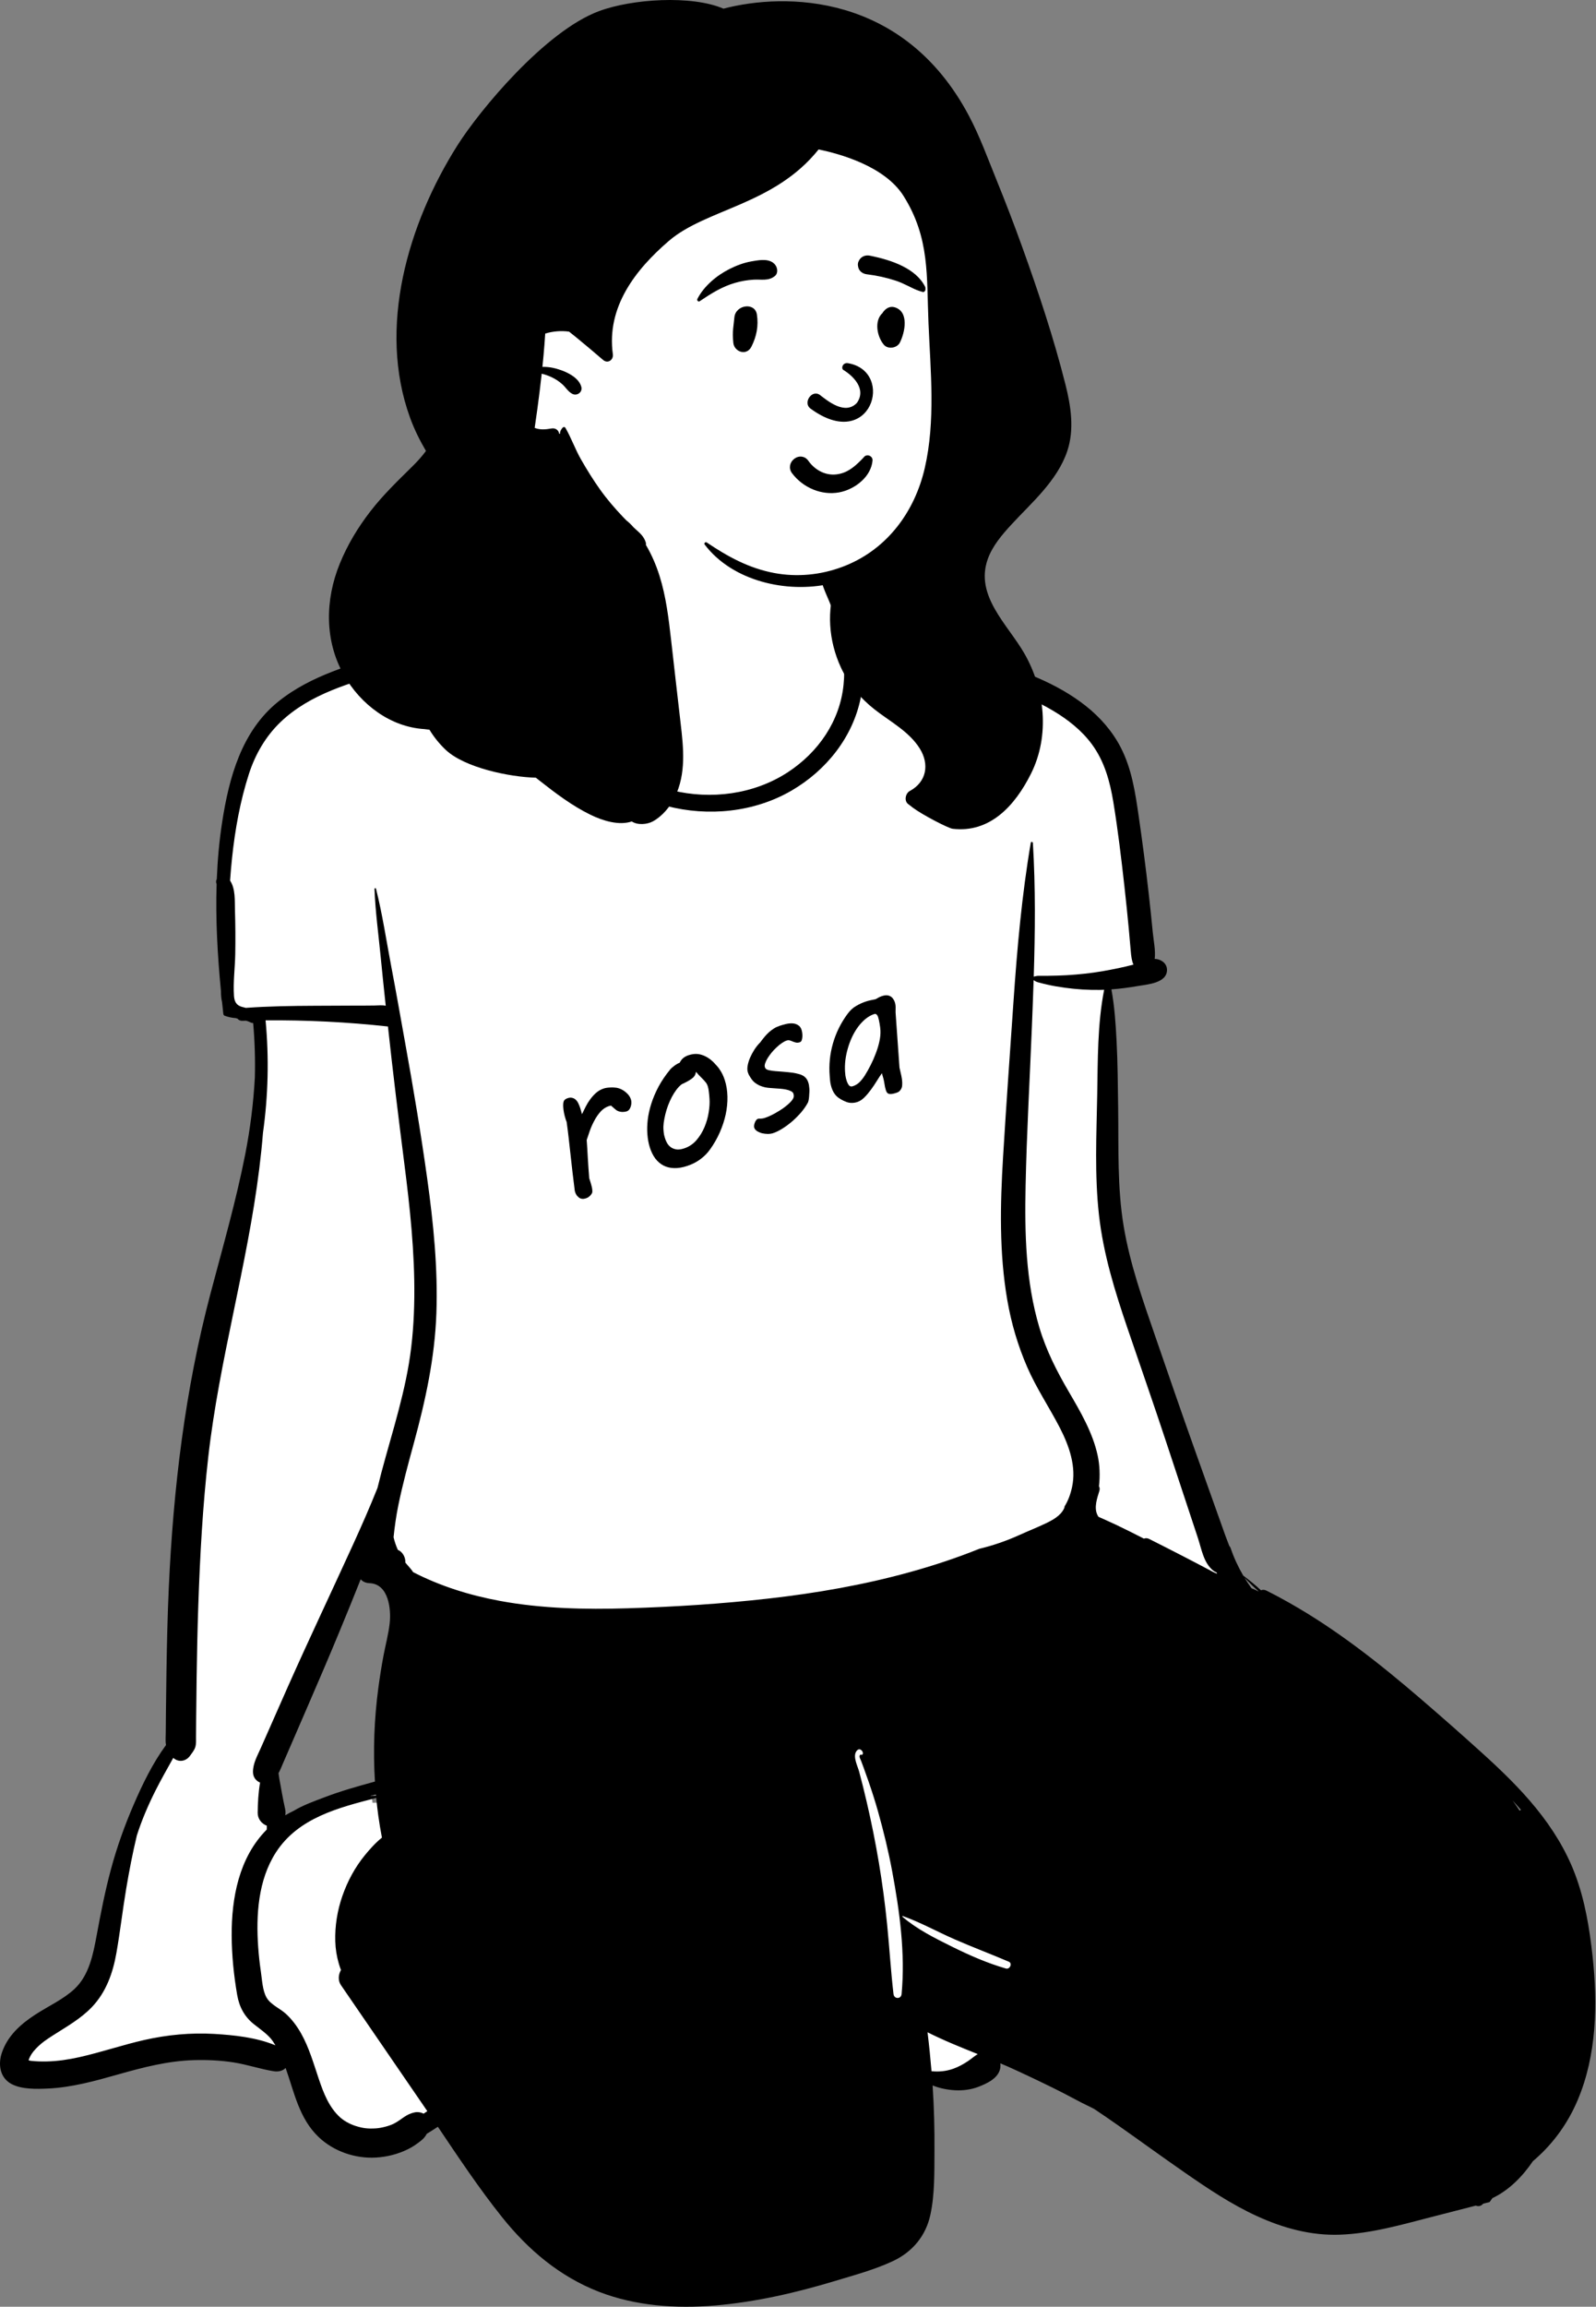 <?xml version="1.0" encoding="UTF-8"?> <svg xmlns="http://www.w3.org/2000/svg" width="565" height="816" viewBox="0 0 565 816" fill="none"><rect x="0" y="0" width="565" height="816" fill="#808080" stroke="none"/> <path fill-rule="evenodd" clip-rule="evenodd" d="M125.907 557.392C116.997 579.614 106.331 604.838 96.519 626.484C97.304 633.342 100.254 640.356 97.946 647.224C108.116 640.619 119.551 636.473 131.222 633.338L131.878 637.727C133.178 637.685 135.519 637.663 136.834 637.645C136.629 635.899 136.352 632.786 136.226 631.028L136.222 631.029C134.594 612.115 137.635 592.751 141.35 574.267C142.256 567.598 140.044 557.237 131.625 557.066C130.373 557.256 128.312 553.876 127.553 553.221L125.907 557.392ZM243.656 813.026C201.237 815.4 176.982 780.747 156.474 748.327C154.315 749.755 151.923 751.352 149.743 752.643C146.388 758.024 139.56 759.656 133.665 760.252C112.655 761.325 108.155 742.488 102.939 726.284C101.945 726.98 99.723 730.522 98.052 729.745C88.618 727.657 79.432 725.161 69.429 725.784C57.949 723.337 -1.542 749.498 3.949 726.683C6.63 716.762 21.39 712.061 28.991 705.212C40.046 692.656 37.354 676.501 42.634 661.549C47.025 646.549 52.154 632.418 61.648 618.629C62.505 567.09 64.438 504.012 77.801 458.176C86.321 426.009 96.876 392.752 92.819 358.998L90.515 358.937C89.507 358.366 87.958 357.936 86.721 358.125C85.677 356.974 83.743 357.324 82.325 356.858C79.77 333.017 78.784 312.612 82.027 290.983C85.039 255.271 107.612 240.663 140.581 232.885C176.812 221.02 201.396 208.927 220.168 179.423C223.719 173.436 225.877 166.346 230.607 161.298C242.353 146.455 276.133 148.902 284.857 164.531C288.667 173.673 288.995 184.344 291.893 193.848C303.286 234.218 355.687 229.463 383.429 251.536C395.641 260.577 399.576 274.537 401.159 288.746C403.154 306.615 406.965 323.821 406.476 341.581C407.75 341.822 410.668 340.915 411.162 342.739C410.001 346.576 395.125 346.562 390.976 347.241C396.434 376.091 391.485 405.062 395.871 434.004C402.631 466.521 415.934 496.72 426.381 528.135C430.402 538.516 433.094 549.646 439.075 559.1L438.967 559.183C439.913 560.75 440.951 562.276 442.028 563.745C443.136 564.144 444.291 564.794 445.385 565.193L445.629 564.784L446.219 565.576L447.955 564.844C450.505 566.116 453.274 567.59 455.994 569.14C489.421 589.392 511.296 609.943 537.504 635.392L534.027 638.207C535.292 639.966 536.826 642.294 538.055 644.148C539.082 643.243 541.273 641.72 542.535 641.197C564.881 667.719 567.614 713.692 556.73 741.64C553.268 750.014 547.791 756.89 541.177 762.682C538.446 766.781 533.536 772.443 527.263 775.162C527.263 775.162 526.472 776.28 526.445 776.318C526.11 776.363 524.056 776.834 523.936 777.311C507.237 780.122 490.493 787.46 473.189 787.566C444.967 787.32 420.716 764.444 398.08 749.336C383.762 739.14 367.077 732.137 351.615 725.32C352.768 731.197 352.44 733.212 346.041 735.434C340.341 737.699 333.483 735.928 328.18 733.44C328.319 743.18 329.096 752.906 328.828 763.294C328.826 775.869 329.246 791.33 315.675 797.135C292.565 806.224 266.453 812.752 243.656 813.026Z" fill="white"></path> <path fill-rule="evenodd" clip-rule="evenodd" d="M537.966 640.522C537.162 639.312 536.341 638.115 535.496 636.932C536.493 638.012 537.476 639.11 538.433 640.222C538.267 640.307 538.109 640.41 537.966 640.522ZM444.974 562.723C444.817 562.606 444.642 562.503 444.44 562.422C443.973 562.23 443.506 562.028 443.039 561.835C442.154 560.611 441.324 559.356 440.547 558.074C442.172 559.769 443.82 561.414 445.598 562.956C445.391 562.879 445.18 562.803 444.974 562.723ZM429.669 556.183C422.091 552.153 414.454 548.231 406.799 544.386C406.139 544.054 405.497 544.063 404.954 544.282C401.663 542.593 398.354 540.925 395.01 539.343C392.976 538.384 390.924 537.478 388.881 536.564C388.724 536.331 388.581 536.089 388.459 535.829C387.234 533.216 388.397 529.97 389.187 527.402C389.389 526.757 389.303 526.196 389.047 525.757C389.478 522.005 389.317 518.231 388.576 514.829C386.816 506.725 382.466 499.338 378.326 492.252C374.075 484.977 370.349 477.671 367.938 469.571C363.093 453.314 362.721 436.295 363.071 419.473C363.457 400.786 364.539 382.104 365.289 363.43C365.513 357.863 365.733 352.296 365.913 346.725C366.348 346.985 366.699 347.254 367.35 347.447C368.409 347.756 369.491 348.011 370.564 348.262C372.706 348.764 374.878 349.114 377.056 349.414C381.15 349.979 385.231 350.235 389.362 350.176C389.869 350.167 390.376 350.154 390.879 350.136C388.491 362.234 388.643 375.044 388.423 387.272C388.163 401.414 387.472 415.694 389.047 429.787C390.587 443.561 394.664 456.712 399.113 469.787C403.692 483.242 408.406 496.658 412.856 510.154C415.365 517.77 417.884 525.385 420.407 532.996C421.619 536.662 422.836 540.329 424.048 543.991C425.377 548.003 426.041 552.723 429.409 555.529C429.781 555.838 430.199 556.075 430.648 556.241C430.724 556.398 430.796 556.55 430.877 556.707C430.473 556.533 430.073 556.358 429.669 556.183ZM379.521 526.044C378.991 528.523 378.093 530.974 376.867 532.879C376.867 533.095 376.822 533.323 376.715 533.556C375.494 536.214 372.575 537.761 370.052 538.957C367.013 540.401 363.875 541.642 360.808 543.032C356.22 545.107 351.515 546.721 346.693 547.873C346.603 547.909 346.514 547.949 346.419 547.985C338.567 551.131 330.526 553.789 322.373 556.053C305.852 560.647 288.895 563.583 271.861 565.502C255.362 567.357 238.742 568.42 222.149 568.922C207.086 569.383 191.786 569.052 176.934 566.304C166.299 564.336 155.847 561.082 146.262 556.138C145.49 554.928 144.408 553.892 143.501 552.758C143.613 550.934 142.508 548.899 140.838 548.254C140.192 546.815 139.685 545.318 139.325 543.78C139.716 540.015 140.241 536.268 141.009 532.503C142.522 525.125 144.497 517.85 146.482 510.589C150.621 495.434 153.93 480.329 154.482 464.574C155.043 448.617 153.436 432.713 151.236 416.931C149.005 400.907 146.325 384.941 143.447 369.024C141.813 359.975 140.237 350.907 138.508 341.871C136.762 332.731 135.384 323.412 133.107 314.385C133.036 314.094 132.56 314.148 132.573 314.461C132.887 322.574 134.01 330.705 134.795 338.787C135.348 344.457 135.945 350.118 136.551 355.779C135.321 355.497 133.992 355.663 132.555 355.69C130.198 355.739 127.841 355.712 125.484 355.725C120.775 355.743 116.061 355.766 111.347 355.788C103.243 355.824 95.108 355.945 87.018 356.528C86.519 356.407 86.016 356.286 85.509 356.133C83.574 355.551 82.955 354.17 82.829 352.238C82.501 347.388 83.197 342.359 83.282 337.491C83.372 332.319 83.341 327.146 83.179 321.978C83.076 318.594 83.408 314.443 81.451 311.503C81.639 308.823 81.868 306.142 82.151 303.471C83.21 293.439 85.02 283.363 88.131 273.749C90.38 266.801 94.071 260.427 99.377 255.362C109.789 245.438 124.187 241.512 137.637 237.576C153.894 232.816 170.092 226.953 184.751 218.365C184.571 218.755 184.683 219.266 185.213 219.374C186.066 219.549 186.695 220.01 187.162 220.642C187.368 221.691 187.673 222.727 188.086 223.74C188.172 223.946 188.279 224.13 188.401 224.291C188.607 225.801 188.63 227.348 188.737 228.437C189.096 232.13 189.765 235.739 190.78 239.307C192.823 246.483 196.024 253.381 200.253 259.535C208.747 271.879 221.43 281.306 235.999 285.116C250.707 288.957 267.017 287.348 280.239 279.656C292.468 272.543 301.946 260.768 304.72 246.765C306.197 239.325 305.959 231.749 304.568 224.318C304.343 223.125 304.096 221.902 303.818 220.669C313.143 228.67 325.103 233.578 336.641 237.366C348.974 241.413 361.616 244.739 372.854 251.449C378.03 254.537 382.942 258.383 386.538 263.273C391 269.342 392.926 276.407 394.134 283.749C395.755 293.61 396.936 303.56 398.049 313.489C398.606 318.482 399.122 323.484 399.593 328.486C399.84 331.135 400.078 333.785 400.298 336.438C400.46 338.312 400.639 339.804 401.25 341.225C397.721 342.166 394.148 342.875 390.547 343.511C386.295 344.269 381.967 344.708 377.658 344.972C375.435 345.107 373.208 345.152 370.982 345.188C369.873 345.205 368.764 345.179 367.655 345.188C367.022 345.192 366.505 345.362 365.953 345.474C366.447 329.71 366.609 313.932 365.652 298.191C365.63 297.792 364.984 297.648 364.912 298.092C361.751 316.604 360.081 335.389 358.797 354.112C357.535 372.471 356.211 390.831 355.098 409.204C354.078 426.084 353.697 443.13 356.584 459.863C357.993 468.029 360.319 475.95 363.619 483.556C366.869 491.055 371.462 497.832 375.202 505.08C378.623 511.718 381.052 518.953 379.521 526.044ZM356.089 696.35C349.418 694.418 343.123 691.645 336.908 688.565C330.913 685.593 324.556 682.428 319.476 678.04C319.366 677.946 319.482 677.746 319.619 677.794C325.884 680.028 331.821 683.342 337.923 686.012C344.263 688.786 350.747 691.214 357.111 693.931C358.519 694.533 357.49 696.756 356.089 696.35ZM342.733 729.065C341.095 730.168 339.294 731.168 337.427 731.818C334.89 732.709 332.322 732.938 329.768 732.678C329.386 728.084 328.919 723.49 328.358 718.908C334.109 721.804 340.125 724.211 346.132 726.622C344.942 727.336 343.919 728.263 342.733 729.065ZM319.174 705.393C319.002 707.249 316.524 707.208 316.312 705.393C315.349 697.179 314.868 688.897 314.041 680.667C312.576 666.072 310.153 651.707 306.82 637.424C305.979 633.817 305.101 630.222 304.13 626.647C303.627 624.794 301.916 621.538 303.067 619.643C304.483 617.311 306.441 620.611 304.93 620.798C304.776 620.817 304.777 620.598 304.896 620.551C303.721 621.017 304.537 622.073 304.846 622.909C305.142 623.712 305.447 624.513 305.742 625.318C306.332 626.926 306.907 628.539 307.466 630.157C308.677 633.662 309.812 637.186 310.817 640.755C312.781 647.734 314.508 654.796 315.836 661.924C318.485 676.137 320.512 690.92 319.174 705.393ZM149.97 747.689C149.023 747.201 147.882 747.026 146.877 747.228C143.564 747.886 142.248 749.8 139.406 751.239C137.736 752.086 134.849 752.79 133.098 752.898C130.185 753.073 128.501 752.871 125.83 752.024C123.886 751.405 121.767 750.258 120.321 748.927C116.474 745.39 114.575 740.495 112.891 735.524C111.037 730.042 109.443 724.372 106.588 719.303C105.151 716.757 103.328 714.296 101.155 712.328C99.09 710.459 95.763 709.101 94.358 706.622C92.908 704.068 92.787 700.365 92.356 697.492C91.925 694.61 91.611 691.71 91.404 688.805C90.6 677.501 91.355 665.103 97.658 655.305C105.573 643.01 119.904 639.442 133.188 635.999C133.39 638.115 133.633 640.226 133.924 642.333C134.279 644.915 134.71 647.487 135.208 650.047C132.816 651.956 130.71 654.395 129.242 656.179C125.673 660.522 123.01 665.475 121.174 670.782C119.405 675.896 118.534 681.32 118.691 686.73C118.772 689.419 119.185 692.041 119.944 694.623C120.155 695.336 120.406 696.107 120.707 696.882C119.769 698.509 119.594 700.612 120.685 702.203C130.432 716.416 140.178 730.626 149.925 744.839C150.374 745.493 150.823 746.152 151.272 746.811C150.832 747.089 150.401 747.384 149.97 747.689ZM133.121 635.278C132.443 635.287 131.765 635.305 131.083 635.322C131.747 635.139 132.411 634.955 133.076 634.771C133.089 634.941 133.103 635.107 133.121 635.278ZM132.73 630.217C126.692 631.867 120.662 633.565 114.812 635.802C111.391 637.111 107.355 638.518 103.934 640.585C102.924 641.064 101.941 641.584 100.98 642.153C101.115 641.445 101.11 640.697 100.94 639.944C100.15 636.416 99.561 632.848 98.901 629.294C98.83 628.913 98.744 628.142 98.601 627.254C99.247 626.084 99.732 624.811 100.28 623.543C101.276 621.244 102.273 618.94 103.274 616.64C105.151 612.306 107.028 607.971 108.904 603.642C112.752 594.762 116.581 585.86 120.272 576.914C122.772 570.845 125.278 564.771 127.688 558.662C128.357 559.446 129.395 559.984 130.804 560.038C137.606 560.28 138.508 569.262 137.947 574.251C137.521 578.048 136.501 581.781 135.788 585.533C135.06 589.365 134.459 593.216 133.938 597.079C132.47 608.066 132.048 619.173 132.73 630.217ZM75.794 719.482C67.555 719.003 59.259 719.792 51.214 721.602C43.438 723.35 35.882 725.964 28.097 727.703C24.303 728.55 20.465 729.133 16.568 729.222C14.696 729.263 12.806 729.213 10.942 729.003C10.709 728.976 10.412 728.895 10.112 728.819C10.646 727.183 11.602 725.807 12.972 724.431C14.875 722.517 16.478 721.459 18.844 719.944C23.607 716.896 28.568 714.135 32.515 710.011C37.565 704.726 39.958 697.949 41.206 690.872C42.544 683.288 43.406 675.623 44.69 668.03C45.745 661.759 46.957 655.488 48.444 649.294C50.185 643.839 52.457 638.559 55.039 633.422C57.019 629.486 59.209 625.677 61.346 621.831C63.133 623.485 65.8 623.18 67.313 621.042C68.013 620.051 68.844 619.092 69.172 617.9C69.486 616.766 69.383 615.457 69.392 614.296C69.41 612.113 69.428 609.93 69.446 607.743C69.486 603.229 69.535 598.711 69.598 594.197C69.719 585.457 69.899 576.716 70.195 567.976C70.792 550.401 71.749 532.835 73.733 515.354C77.626 481.033 87.511 447.792 91.772 413.529C92.297 409.316 92.755 405.053 93.092 400.759C94.946 387.586 95.265 374.215 94.017 360.943C108.487 360.817 122.952 361.543 137.341 363.117C139.078 379.257 141.063 395.353 143.115 411.449C145.126 427.196 146.85 443.077 146.666 458.971C146.576 466.792 146.042 474.632 144.753 482.35C143.51 489.809 141.62 497.138 139.608 504.421C137.588 511.723 135.415 518.989 133.633 526.353C130.93 533.121 127.989 539.791 124.963 546.42C117.331 563.144 109.438 579.742 101.963 596.537C99.808 601.387 97.676 606.246 95.53 611.1C94.457 613.529 93.384 615.959 92.311 618.384C91.103 621.118 89.541 623.785 89.554 626.842C89.563 628.666 90.65 629.988 92.064 630.576C91.462 634.103 91.265 637.68 91.224 641.257C91.202 643.391 92.607 645.148 94.466 645.833C94.461 646.295 94.448 646.752 94.425 647.214C94.398 647.241 94.371 647.268 94.345 647.29C84.589 657.142 81.936 671.427 82.016 684.789C82.057 691.777 82.771 698.823 83.965 705.704C84.697 709.926 86.542 713.409 89.927 716.08C92.32 717.967 95.04 719.792 96.598 722.086C96.917 722.562 97.218 723.042 97.505 723.53C90.816 720.728 82.829 719.89 75.794 719.482ZM186.87 217.088C186.861 217.411 186.861 217.738 186.87 218.06C186.461 217.948 186.03 217.886 185.554 217.89C185.999 217.63 186.43 217.352 186.87 217.088ZM563.79 692.033C562.717 682.18 561.096 672.266 557.581 662.96C554.348 654.404 549.513 646.681 543.753 639.603C537.957 632.481 531.312 626.107 524.511 619.953C517.336 613.462 510.063 607.066 502.723 600.764C488.271 588.357 473.195 576.479 456.597 567.084C456.593 567.075 456.588 567.066 456.579 567.057C456.552 567.044 456.525 567.035 456.494 567.021C453.796 565.497 451.057 564.027 448.274 562.642C447.596 562.306 446.945 562.328 446.392 562.561C446.379 562.543 446.37 562.521 446.352 562.507C444.363 560.647 442.271 558.989 440.107 557.339C438.316 554.278 436.816 551.055 435.671 547.662C435.559 547.33 435.38 547.061 435.169 546.833C434.72 545.605 434.217 544.386 433.772 543.162C432.56 539.805 431.375 536.438 430.176 533.077C427.779 526.353 425.386 519.625 422.979 512.906C418.171 499.473 413.551 485.972 408.891 472.485C404.514 459.818 400.024 447.097 397.802 433.843C395.499 420.127 396.024 406.012 395.84 392.162C395.737 384.166 395.688 376.147 395.274 368.164C394.96 362.059 394.556 355.972 393.447 349.988C396.576 349.759 399.692 349.343 402.781 348.809C406.18 348.218 413.278 347.787 413.129 342.937C413.071 341.109 411.67 339.836 409.973 339.369C409.578 339.257 409.179 339.213 408.775 339.208C409.134 336.151 408.384 332.834 408.092 329.813C407.652 325.25 407.176 320.687 406.66 316.133C405.623 306.953 404.429 297.787 403.1 288.643C401.892 280.342 400.657 271.992 396.769 264.439C393.815 258.697 389.429 253.699 384.374 249.71C363.354 233.121 334.921 232.709 312.824 218.267C307.109 214.528 301.995 209.853 298.3 204.08C296.19 200.777 294.776 197.218 293.77 193.439C293.119 191.001 292.509 188.616 291.728 186.218C290.96 183.874 290.744 181.951 289.294 179.885C289.137 179.661 288.8 179.741 288.782 180.019C288.643 182.153 289.029 184.026 289.137 186.151C289.245 188.365 289.173 190.548 289.397 192.776C289.451 193.336 289.519 193.896 289.586 194.452C289.51 194.587 289.447 194.735 289.397 194.896C288.369 198.168 288.931 201.714 290.677 204.542C290.655 204.838 290.677 205.138 290.758 205.438C291.638 208.706 293.236 211.727 294.43 214.896C295.562 217.904 296.522 220.978 297.268 224.107C298.673 230.01 299.221 236.079 298.633 242.13C297.366 255.102 289.658 266.156 278.865 273.197C266.882 281.014 251.685 282.96 237.893 279.571C223.828 276.115 212.195 267.151 203.979 255.403C199.413 248.876 195.921 241.548 193.743 233.892C192.908 230.956 192.414 227.872 191.615 224.914C192.396 224.488 192.868 223.65 192.414 222.547C191.229 219.661 191.04 216.814 191.916 213.856C199.894 208.459 207.306 202.148 213.623 194.878C219.904 187.648 226.414 178.867 229.125 169.58C230.189 165.931 224.708 163.493 222.894 166.958C220.909 170.745 219.284 174.649 217.116 178.352C214.938 182.081 212.447 185.622 209.686 188.943C204.19 195.559 197.802 201.467 190.825 206.505C175.269 217.738 157.288 224.954 139.056 230.597C124.936 234.968 110.166 238.778 98.444 248.244C85.518 258.684 81.069 275.098 78.64 290.858C77.612 297.523 77.015 304.228 76.746 310.956C76.463 311.494 76.395 312.126 76.683 312.718C76.283 325.34 77.01 338.016 78.218 350.584C78.214 351.915 78.312 353.229 78.609 354.475C78.752 355.86 78.901 357.245 79.053 358.625C79.089 358.975 79.26 359.213 79.592 359.334C80.867 359.791 82.142 360.064 83.43 360.149C83.65 360.226 83.875 360.293 84.1 360.356C84.459 360.817 85.024 361.127 85.801 361.104C86.246 361.091 86.69 361.082 87.13 361.068C87.637 361.212 88.131 361.387 88.598 361.633C88.948 361.817 89.294 361.898 89.622 361.906C90.187 368.321 90.385 374.753 90.219 381.167C89.72 390.199 88.603 399.19 86.838 408.195C83.565 424.905 78.811 441.319 74.469 457.774C65.508 491.71 61.364 526.425 59.762 561.432C59.308 571.324 59.093 581.234 58.931 591.136C58.85 595.945 58.792 600.75 58.742 605.56C58.72 608.034 58.698 610.508 58.675 612.987C58.662 614.144 58.581 615.327 58.657 616.479C58.675 616.766 58.716 617.03 58.765 617.29C58.761 617.299 58.756 617.308 58.752 617.322C54.055 623.709 50.477 631.078 47.343 638.326C44.138 645.73 41.413 653.341 39.307 661.132C37.197 668.935 35.666 676.815 34.194 684.758C32.964 691.378 31.536 698.716 26.418 703.539C22.552 707.178 17.165 709.631 12.599 712.584C7.391 715.955 2.726 720.074 0.675 726.098C-0.753 730.276 -0.062 735.068 4.168 737.255C7.809 739.137 12.972 738.994 16.972 738.81C25.426 738.415 33.65 736.129 41.75 733.835C50.652 731.311 59.474 729.007 68.777 728.756C73.437 728.631 78.146 728.85 82.753 729.577C87.538 730.325 92.127 731.921 96.89 732.683C98.475 732.943 100.06 732.606 101.115 731.531C104.145 740.083 105.883 749.401 112.828 755.995C118.171 761.06 125.767 763.646 133.098 763.22C137.054 762.987 140.807 762.024 144.372 760.294C146.078 759.464 147.618 758.393 149.095 757.205C150.002 756.479 150.635 755.695 151.075 754.825C152.403 754.018 153.714 753.185 155.007 752.328C162.321 763.185 169.589 774.13 177.756 784.337C186.995 795.883 198.152 805.328 212.056 810.715C225.017 815.735 239.357 816.726 253.108 815.556C267.619 814.319 281.878 811.024 295.791 806.82C302.588 804.767 309.645 802.871 316.092 799.854C322.975 796.636 327.738 790.97 329.354 783.512C330.944 776.179 330.755 768.339 330.809 760.876C330.863 753.176 330.674 745.457 330.154 737.774C330.149 737.752 330.149 737.734 330.149 737.712C332.681 738.734 335.433 739.276 338.15 739.415C340.879 739.554 343.717 739.209 346.276 738.232C349.328 737.071 353.549 735.157 354.105 731.531C354.191 731.002 354.195 730.441 354.128 729.89C355.986 730.674 357.836 731.482 359.659 732.328C365.37 734.973 371.062 737.671 376.665 740.536C379.467 741.965 382.219 743.539 385.065 744.879C385.828 745.237 386.596 745.636 387.373 746.04C390.206 747.927 393.012 749.854 395.804 751.817C403.701 757.371 411.504 763.055 419.437 768.55C427.595 774.202 435.909 779.783 444.956 783.925C454.24 788.178 464.108 790.885 474.394 790.504C485.371 790.101 496.069 787.004 506.638 784.283C511.917 782.929 517.197 781.571 522.477 780.213C523.213 780.54 524.106 780.491 524.852 779.76C524.924 779.688 524.995 779.617 525.067 779.545C525.826 779.352 526.585 779.155 527.343 778.962C527.676 778.505 527.999 778.039 528.327 777.578C534.132 774.843 538.994 769.926 542.684 764.471C542.963 764.233 543.245 764.005 543.519 763.763C550.047 758.043 555.093 750.948 558.483 742.974C565.258 727.035 565.635 709.012 563.79 692.033Z" fill="black"></path> <path d="M203.381 420.438C203.157 418.741 202.927 416.868 202.689 414.821C202.452 412.774 202.219 410.7 201.989 408.599C201.759 406.499 201.529 404.436 201.299 402.412C201.069 400.388 200.835 398.542 200.596 396.875C200.5 396.654 200.426 396.464 200.375 396.304C200.316 396.121 200.254 395.927 200.188 395.721C199.96 395.012 199.777 394.289 199.638 393.551C199.5 392.812 199.414 392.12 199.379 391.473C199.345 390.522 199.426 389.849 199.621 389.454C199.831 389.029 200.271 388.704 200.941 388.478C201.589 388.26 202.146 388.224 202.614 388.371C203.097 388.487 203.52 388.725 203.883 389.084C204.246 389.443 204.553 389.896 204.803 390.445C205.047 390.971 205.264 391.531 205.455 392.125C205.558 392.445 205.66 392.803 205.763 393.199C205.865 393.595 205.953 393.907 206.027 394.136C206.439 393.263 206.881 392.367 207.353 391.448C207.84 390.499 208.387 389.619 208.992 388.808C209.613 387.966 210.3 387.216 211.053 386.557C211.829 385.891 212.697 385.396 213.658 385.073C214.037 384.945 214.417 384.855 214.796 384.804C215.198 384.744 215.607 384.708 216.024 384.694C216.507 384.658 217.016 384.664 217.551 384.712C218.102 384.73 218.655 384.835 219.212 385.027C220.133 385.35 220.978 385.863 221.749 386.566C222.534 387.239 223.07 388.021 223.357 388.912C223.467 389.255 223.521 389.654 223.52 390.111C223.51 390.544 223.438 390.974 223.303 391.399C223.182 391.794 223.002 392.159 222.763 392.493C222.516 392.804 222.203 393.023 221.824 393.151C221.444 393.278 220.945 393.345 220.328 393.35C219.726 393.325 219.195 393.212 218.735 393.012C218.534 392.928 218.304 392.79 218.045 392.599C217.808 392.4 217.571 392.201 217.333 392.003C217.119 391.796 216.911 391.613 216.711 391.452C216.526 391.261 216.389 391.143 216.3 391.097C216.181 391.112 216.054 391.142 215.92 391.187C215.779 391.209 215.652 391.239 215.541 391.276C214.401 391.66 213.414 392.321 212.577 393.261C211.741 394.201 211.015 395.255 210.401 396.424C209.78 397.571 209.247 398.763 208.803 400.001C208.375 401.209 208.006 402.295 207.698 403.26C207.846 405.261 207.979 407.407 208.096 409.697C208.229 411.957 208.394 414.32 208.593 416.785L208.868 417.642C209.089 418.327 209.291 419.032 209.474 419.755C209.657 420.479 209.725 421.152 209.678 421.776C209.542 422.201 209.277 422.607 208.881 422.994C208.515 423.395 208.031 423.698 207.428 423.9C206.489 424.216 205.687 424.144 205.019 423.685C204.345 423.203 203.871 422.539 203.599 421.694C203.475 421.306 203.402 420.887 203.381 420.438Z" fill="black"></path> <path d="M229.176 401.122C229.063 399.616 229.103 397.969 229.296 396.182C229.503 394.365 229.92 392.465 230.545 390.482C231.17 388.499 232.029 386.475 233.122 384.411C234.238 382.338 235.633 380.286 237.307 378.255C237.575 377.936 238.019 377.546 238.638 377.085C239.25 376.6 239.917 376.211 240.639 375.918C241.202 374.665 242.22 373.79 243.694 373.294C245.437 372.708 247.046 372.673 248.524 373.188C250.017 373.674 251.404 374.562 252.685 375.853C253.092 376.273 253.474 376.689 253.829 377.101C254.207 377.506 254.55 377.96 254.861 378.463C255.186 378.936 255.493 379.466 255.78 380.053C256.068 380.64 256.337 381.322 256.587 382.099C257.167 383.904 257.479 385.838 257.523 387.899C257.567 389.961 257.362 392.056 256.907 394.184C256.453 396.312 255.753 398.447 254.808 400.588C253.878 402.699 252.728 404.707 251.36 406.61C250.441 407.907 249.321 409.044 248.001 410.02C246.711 411.011 245.161 411.811 243.352 412.42C241.632 412.999 240.059 413.262 238.631 413.211C237.233 413.175 235.971 412.865 234.843 412.282C233.737 411.692 232.778 410.863 231.964 409.795C231.172 408.719 230.538 407.438 230.06 405.953C229.598 404.513 229.303 402.903 229.176 401.122ZM234.881 399.697C234.916 400.267 234.977 400.804 235.064 401.306C235.166 401.778 235.287 402.231 235.427 402.666C235.669 403.42 235.986 404.098 236.378 404.701C236.785 405.273 237.277 405.727 237.856 406.064C238.427 406.379 239.07 406.568 239.783 406.631C240.512 406.665 241.334 406.528 242.25 406.219C243.947 405.648 245.382 404.684 246.555 403.327C247.743 401.94 248.693 400.392 249.406 398.683C250.119 396.975 250.613 395.238 250.887 393.475C251.177 391.681 251.272 390.091 251.174 388.706C251.118 387.839 251.043 387.028 250.949 386.275C250.878 385.514 250.746 384.836 250.555 384.242C250.364 383.648 250.076 383.137 249.691 382.71C249.321 382.252 248.866 381.759 248.325 381.232C248 380.911 247.67 380.579 247.337 380.235C246.996 379.869 246.681 379.506 246.393 379.147C246.317 379.528 246.219 379.877 246.099 380.196C245.971 380.492 245.74 380.811 245.404 381.152C245.06 381.47 244.568 381.825 243.927 382.218C243.286 382.611 242.426 383.053 241.346 383.543C240.689 384.042 240.066 384.682 239.476 385.464C238.885 386.245 238.335 387.113 237.826 388.07C237.339 389.019 236.893 390.017 236.487 391.065C236.104 392.106 235.784 393.151 235.527 394.199C235.285 395.218 235.095 396.206 234.958 397.164C234.842 398.114 234.817 398.958 234.881 399.697Z" fill="black"></path> <path d="M268.233 395.805C268.411 395.745 268.575 395.715 268.724 395.716C268.895 395.709 269.081 395.71 269.281 395.718C269.475 395.704 269.69 395.682 269.929 395.652C270.167 395.623 270.464 395.548 270.822 395.428C271.871 395.074 272.996 394.569 274.196 393.912C275.418 393.248 276.54 392.541 277.561 391.792C278.583 391.043 279.422 390.305 280.079 389.578C280.751 388.82 281.063 388.17 281.013 387.63C280.991 387.333 280.948 387.082 280.882 386.876C280.757 386.488 280.449 386.186 279.96 385.971C279.485 385.726 278.917 385.537 278.255 385.405C277.594 385.273 276.896 385.179 276.16 385.123C275.424 385.066 274.74 385.018 274.108 384.977L272.815 384.881C272.16 384.848 271.503 384.765 270.841 384.633C270.173 384.478 269.523 384.266 268.892 383.998C268.284 383.721 267.698 383.361 267.134 382.918C266.586 382.444 266.101 381.86 265.68 381.166C265.488 380.876 265.307 380.583 265.137 380.285C264.989 379.98 264.857 379.645 264.739 379.279C264.548 378.685 264.521 377.947 264.659 377.065C264.811 376.153 265.09 375.211 265.495 374.239C265.923 373.26 266.44 372.288 267.046 371.324C267.674 370.353 268.373 369.485 269.141 368.72C269.657 368.014 270.165 367.362 270.666 366.763C271.166 366.165 271.685 365.623 272.223 365.138C272.782 364.646 273.36 364.211 273.956 363.833C274.575 363.447 275.253 363.131 275.99 362.883C276.66 362.657 277.397 362.447 278.201 362.253C279.004 362.058 279.771 361.978 280.499 362.011C281.228 362.045 281.885 362.241 282.471 362.601C283.072 362.931 283.505 363.507 283.769 364.329C283.85 364.581 283.923 364.923 283.988 365.357C284.053 365.791 284.074 366.24 284.05 366.704C284.026 367.168 283.95 367.586 283.822 367.958C283.694 368.33 283.474 368.569 283.161 368.674C282.647 368.847 282.19 368.887 281.789 368.794C281.388 368.701 281.016 368.586 280.675 368.447C280.326 368.286 279.973 368.152 279.617 368.044C279.26 367.936 278.87 367.953 278.446 368.096C277.932 368.269 277.362 368.575 276.736 369.013C276.124 369.422 275.516 369.917 274.912 370.501C274.3 371.061 273.718 371.675 273.165 372.342C272.634 373.002 272.163 373.654 271.752 374.299C271.363 374.936 271.074 375.54 270.886 376.11C270.69 376.657 270.651 377.113 270.769 377.478C270.894 377.867 271.12 378.145 271.446 378.314C271.773 378.483 272.155 378.595 272.594 378.65C273.173 378.759 273.82 378.845 274.533 378.909C275.269 378.965 276.005 379.021 276.741 379.077C277.477 379.134 278.19 379.198 278.882 379.269C279.595 379.333 280.212 379.404 280.732 379.482C281.438 379.599 282.077 379.738 282.649 379.9C283.236 380.032 283.755 380.224 284.208 380.477C284.661 380.73 285.05 381.055 285.375 381.452C285.701 381.849 285.963 382.356 286.161 382.973C286.257 383.27 286.33 383.574 286.381 383.887C286.432 384.199 286.475 384.564 286.51 384.982C286.553 385.348 286.559 385.789 286.527 386.306C286.518 386.816 286.486 387.333 286.432 387.858C286.393 388.352 286.332 388.816 286.248 389.249C286.157 389.659 286.063 389.944 285.966 390.104C285.359 391.219 284.582 392.342 283.633 393.472C282.677 394.578 281.639 395.624 280.52 396.608C279.416 397.562 278.268 398.417 277.075 399.173C275.905 399.921 274.784 400.476 273.712 400.837C273.175 401.017 272.55 401.113 271.837 401.126C271.115 401.115 270.421 401.032 269.752 400.877C269.098 400.692 268.508 400.435 267.982 400.106C267.477 399.769 267.152 399.372 267.005 398.915C266.931 398.687 266.918 398.413 266.963 398.093C267.002 397.751 267.085 397.432 267.213 397.136C267.333 396.817 267.479 396.54 267.651 396.305C267.838 396.039 268.032 395.873 268.233 395.805Z" fill="black"></path> <path d="M313.599 385.629C313.386 384.967 313.21 384.152 313.073 383.185C312.928 382.196 312.635 381.016 312.195 379.645C311.634 380.441 311.028 381.367 310.377 382.421C309.726 383.476 309.03 384.508 308.29 385.516C307.55 386.525 306.777 387.431 305.971 388.234C305.18 389.007 304.371 389.532 303.545 389.81C302.875 390.036 302.205 390.147 301.536 390.144C300.867 390.142 300.265 390.04 299.73 389.84C298.238 389.279 297.069 388.609 296.225 387.829C295.402 387.042 294.786 386.009 294.374 384.729C294.191 384.158 294.044 383.549 293.935 382.902C293.849 382.247 293.777 381.486 293.721 380.619C293.409 376.723 293.788 372.898 294.859 369.144C295.944 365.361 297.668 361.868 300.03 358.668C300.942 357.424 301.953 356.489 303.064 355.862C304.167 355.212 305.299 354.692 306.46 354.301C306.974 354.128 307.555 353.971 308.202 353.829C308.872 353.679 309.475 353.553 310.01 353.448C310.487 353.161 310.875 352.942 311.173 352.791C311.493 352.633 311.832 352.493 312.189 352.373C312.86 352.148 313.447 352.051 313.953 352.084C314.458 352.116 314.896 352.247 315.267 352.477C315.631 352.684 315.935 352.974 316.178 353.348C316.437 353.691 316.637 354.08 316.776 354.514C316.967 355.108 317.061 355.71 317.059 356.318C317.049 356.904 317.043 357.501 317.041 358.11L318.426 377.662C318.652 378.674 318.864 379.603 319.062 380.449C319.259 381.294 319.371 382.104 319.398 382.88C319.397 383.109 319.392 383.401 319.383 383.759C319.39 384.086 319.329 384.436 319.201 384.808C319.066 385.157 318.864 385.491 318.595 385.81C318.326 386.128 317.923 386.377 317.387 386.558C316.695 386.791 316.122 386.933 315.668 386.984C315.237 387.028 314.883 387.008 314.609 386.923C314.327 386.815 314.115 386.659 313.975 386.453C313.827 386.224 313.702 385.949 313.599 385.629ZM299.148 379.021C299.161 379.371 299.208 379.862 299.287 380.493C299.389 381.117 299.535 381.727 299.726 382.321C299.924 382.938 300.194 383.468 300.534 383.91C300.867 384.33 301.335 384.438 301.938 384.235C302.876 383.92 303.681 383.421 304.353 382.739C305.04 382.027 305.645 381.253 306.169 380.419C306.872 379.296 307.557 378.078 308.224 376.764C308.906 375.421 309.506 374.054 310.025 372.664C310.565 371.266 310.987 369.884 311.29 368.516C311.608 367.117 311.739 365.794 311.685 364.546C311.65 363.823 311.549 363.009 311.382 362.103C311.237 361.19 311.054 360.39 310.834 359.705C310.738 359.408 310.579 359.144 310.357 358.915C310.128 358.663 309.823 358.601 309.443 358.729C308.349 359.097 307.313 359.686 306.336 360.496C305.381 361.299 304.507 362.239 303.715 363.316C302.923 364.393 302.219 365.592 301.604 366.913C301.004 368.203 300.508 369.548 300.116 370.946C299.717 372.321 299.432 373.708 299.263 375.107C299.109 376.476 299.071 377.78 299.148 379.021Z" fill="black"></path> <path fill-rule="evenodd" clip-rule="evenodd" d="M343.344 104.41C341.681 77.146 332.821 46.236 306.746 32.85C249.263 9.813 173.685 67.826 169.683 127.091C168.288 147.378 179.568 169.546 200.181 175.186C204.764 181.249 211.695 184.952 218.536 188.165C300.015 230.378 352.647 196.064 343.344 104.41Z" fill="white"></path> <path fill-rule="evenodd" clip-rule="evenodd" d="M361.906 87.451C359.027 79.465 355.985 71.54 352.785 63.677C349.669 56.024 346.854 48.205 342.984 40.915C319.869 -2.627 277.836 -2.627 256.109 3.063C244.841 -1.785 223.736 -0.418 212.004 3.957C193.01 11.039 169.856 38.897 161.94 51.413C144.462 79.048 133.554 115.83 145.164 147.764C146.682 151.937 148.617 155.803 150.796 159.528C149.423 161.385 147.844 163.145 146.094 164.874C140.893 170.011 135.692 174.98 131.2 180.775C126.735 186.534 123.034 192.658 120.279 199.41C115.084 212.144 114.834 226.563 121.702 238.713C127.678 249.285 138.264 257.158 150.19 257.909C150.803 257.994 151.416 258.072 152.032 258.133C153.612 260.733 155.539 263.126 157.738 265.212C164.475 271.612 180.536 274.895 189.697 275.105C190.167 275.482 190.641 275.859 191.115 276.231C196.72 280.636 202.602 285.081 209.037 288.215C213.395 290.341 219.11 292.116 223.658 290.582C225.721 291.958 229.105 291.669 231.15 290.542C234.513 288.693 237.247 285.361 238.911 281.951C242.945 273.672 241.975 264.612 240.939 255.767C239.798 245.997 238.7 236.222 237.585 226.452C236.712 218.813 235.799 211.046 233.472 203.686C232.27 199.873 230.694 196.209 228.657 192.764C228.71 192.474 228.701 192.185 228.618 191.913C227.951 189.748 226.572 188.613 224.939 187.14C224.729 186.952 224.518 186.759 224.312 186.562C223.495 185.632 222.622 184.769 221.687 184.037C221.327 183.673 220.971 183.305 220.616 182.937C217.662 179.847 214.87 176.599 212.39 173.119C209.985 169.744 207.812 166.22 205.745 162.63C203.642 158.979 202.251 154.951 200.153 151.326C199.973 151.015 199.516 150.953 199.261 151.212C198.612 151.882 198.195 152.628 198.274 153.412L197.949 153.46C197.826 152.277 196.733 151.313 195.25 151.571C193.029 151.957 191.203 152.102 189.28 151.365C189.618 149.125 189.93 146.881 190.237 144.633C190.799 140.495 191.321 136.344 191.769 132.193C192.853 132.452 193.928 132.825 194.982 133.298C196.483 133.969 197.901 134.872 199.112 135.98C200.306 137.076 201.131 138.553 202.589 139.316C204.265 140.188 206.289 138.746 205.797 136.853C204.801 133.026 199.161 130.835 195.671 130.111C194.473 129.862 193.248 129.756 192.023 129.783C192.3 127.118 192.546 124.453 192.748 121.784C192.844 120.521 192.932 119.259 193.015 117.992C195.728 117.173 198.634 116.927 201.456 117.313C202.387 118.054 203.317 118.786 204.217 119.526C207.075 121.884 209.919 124.256 212.728 126.671C212.983 126.886 213.233 127.1 213.488 127.319C215.155 128.753 217.236 127.333 216.955 125.303C214.664 108.674 224.865 95.445 236.808 85.198C250.029 73.85 274.066 72.528 289.788 52.872C297.03 54.344 313.197 58.715 319.869 69.331C329.21 84.207 327.989 97.536 328.7 114.411C329.412 131.299 331.22 148.915 327.379 165.567C323.837 180.921 314.246 194.039 299.366 200.07C298.997 200.219 298.624 200.364 298.251 200.504C290.557 203.402 282.16 204.221 274.066 202.696C265.107 201.004 257.627 196.91 250.174 191.874C249.744 191.589 249.116 192.176 249.441 192.606C259.265 205.606 278.56 209.95 293.866 206.518C294.582 206.356 295.293 206.18 295.999 205.988C292.576 215.819 293.265 226.61 297.724 236.183C300.406 241.942 304.497 246.926 309.479 250.858C314.97 255.188 321.783 258.686 325.593 264.765C329.082 270.336 328.046 276.595 322.072 279.812C320.567 280.628 319.987 283.262 321.48 284.419C322.051 284.857 322.621 285.304 323.205 285.743C326.55 288.263 335.737 292.997 337.225 293.172C350.437 294.737 359.321 285.05 365.014 273.623C371.699 260.211 369.961 243.866 362.595 231.094C356.687 220.846 345.051 210.748 349.677 197.778C351.328 193.145 354.703 189.196 357.982 185.628C361.722 181.565 365.743 177.76 369.329 173.553C372.893 169.375 376.053 164.83 377.818 159.588C380.394 151.926 379.113 143.642 377.177 135.994C373.029 119.574 367.643 103.374 361.906 87.451Z" fill="black"></path> <path fill-rule="evenodd" clip-rule="evenodd" d="M287.9 173.168C284.949 171.966 282.316 169.961 280.392 167.4C279.722 166.51 279.549 165.569 279.689 164.709C279.847 163.742 280.42 162.866 281.201 162.278C281.985 161.688 282.965 161.398 283.913 161.546C284.737 161.675 285.557 162.125 286.206 163.059L286.341 163.246C287.485 164.791 288.977 166.06 290.676 166.877C292.313 167.665 294.145 168.033 296.04 167.819C299.65 167.412 302.138 165.463 304.782 162.815C305.11 162.481 305.438 162.137 305.768 161.786C305.976 161.469 306.265 161.265 306.585 161.158C306.942 161.039 307.344 161.046 307.713 161.174C308.069 161.298 308.387 161.533 308.601 161.846C308.803 162.143 308.918 162.51 308.881 162.933C308.639 165.676 307.203 168.125 305.162 170.047C302.896 172.182 299.893 173.659 297.065 174.177C293.949 174.748 290.774 174.339 287.9 173.168ZM298.534 130.845C301.849 132.857 306.899 137.548 303.334 142.536C299.136 146.934 293.093 141.891 290.115 139.611C287.354 137.844 284.252 142.389 286.814 144.453C308.332 160.361 317.065 131.371 300.211 128.48C298.355 128.161 297.666 130.223 298.534 130.845ZM259.973 112.339C260.339 107.8 267.262 106.769 267.951 111.261C268.568 115.285 267.842 118.981 266.027 122.604C264.293 126.065 259.934 124.45 259.604 121.299C259.162 117.074 259.745 115.163 259.973 112.339ZM312.674 110.33C313.639 109.067 315.033 108.206 316.702 108.693C321.919 110.215 320.382 117.611 318.549 121.21C317.554 123.165 314.336 123.661 312.882 121.94C310.512 119.133 309.376 113.527 312.39 110.762C312.471 110.619 312.562 110.475 312.674 110.33ZM265.953 92.477L266.777 92.333C269.327 91.893 272.496 91.47 274.3 93.516C275.256 94.601 275.585 96.618 274.3 97.657C272.038 99.485 269.538 98.777 266.828 98.931C264.595 99.059 262.448 99.428 260.297 100.043C255.578 101.39 251.732 103.848 247.701 106.548C247.172 106.903 246.633 106.227 246.885 105.733C249.212 101.182 253.721 97.444 258.238 95.165C260.648 93.949 263.286 92.94 265.953 92.477ZM307.918 90.438L308.549 90.567C315.413 92 324.33 94.862 327.581 101.594C327.705 102.546 327.574 102.75 327.467 102.883L327.432 102.928C327.344 103.041 327.274 103.198 326.861 103.328C326.746 103.301 326.631 103.272 326.514 103.241C325.024 102.851 323.845 102.314 322.704 101.757L321.466 101.148C320.031 100.445 318.582 99.768 317.048 99.268C313.772 98.201 310.403 97.449 306.982 97.048C306.24 96.961 305.526 96.711 304.963 96.283C304.428 95.876 304.02 95.314 303.834 94.565C303.592 93.597 303.662 92.864 304.182 91.991C304.573 91.335 305.133 90.88 305.775 90.619C306.431 90.353 307.177 90.29 307.918 90.438Z" fill="black"></path> </svg> 